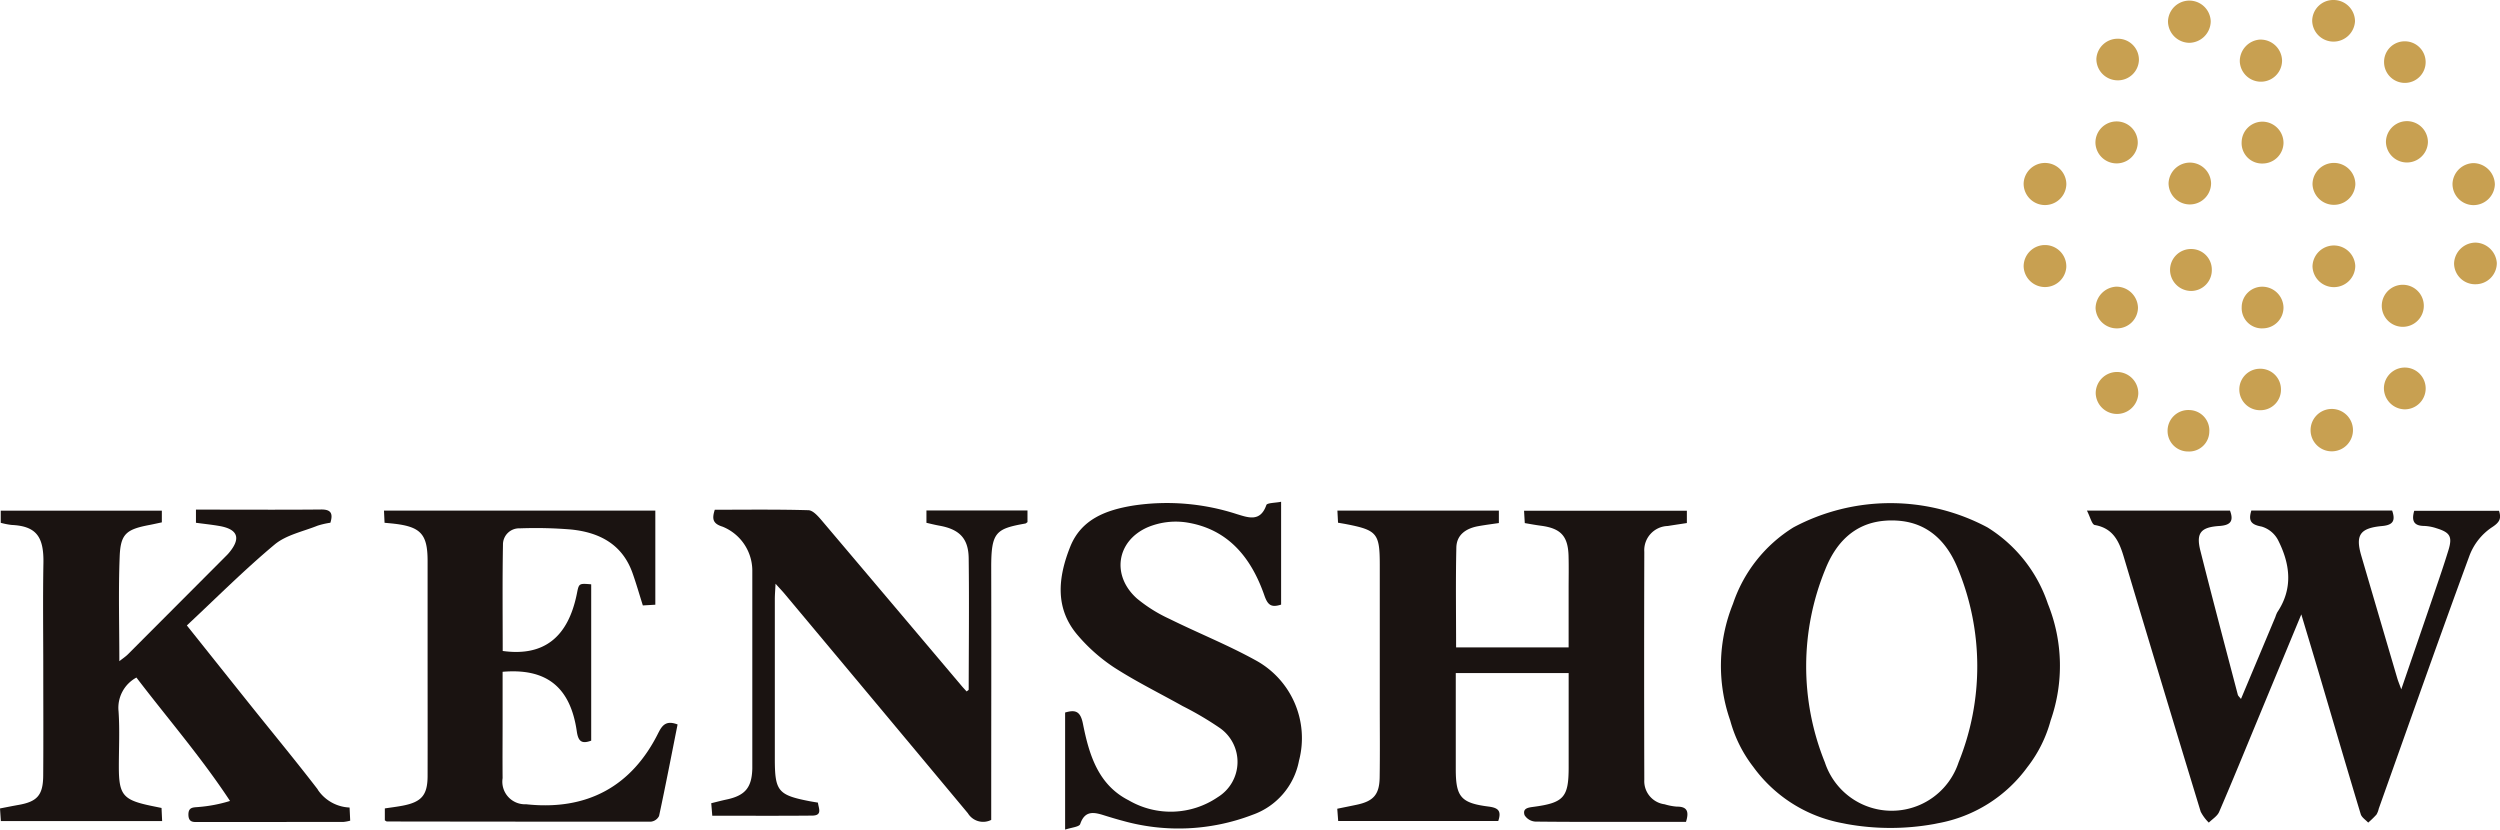 <svg xmlns="http://www.w3.org/2000/svg" xmlns:xlink="http://www.w3.org/1999/xlink" width="243.082" height="80.666" viewBox="0 0 243.082 80.666"><defs><clipPath id="a"><rect width="243.082" height="80.666" transform="translate(0 0)" fill="none"/></clipPath></defs><g transform="translate(0 0)"><g clip-path="url(#a)"><path d="M163.082,78.434a5.531,5.531,0,0,1-1.226-.231,2.267,2.267,0,0,1-1.976-2.378q-.032-11.085,0-22.169a2.356,2.356,0,0,1,2.281-2.512c.61-.1,1.22-.188,1.858-.287V49.662H148.189c.027.467.047.821.07,1.2.579.1,1.07.19,1.564.255,1.931.253,2.638,1,2.692,2.932.03,1.084.007,2.171.007,3.256v5.644H141.581c0-3.3-.049-6.507.024-9.711.029-1.266.968-1.869,2.145-2.08.649-.116,1.3-.2,1.99-.3V49.645h-15.7c.023.455.042.814.061,1.18.316.055.56.093.8.14,3,.583,3.257.9,3.259,3.956q0,6.826,0,13.652c0,2.338.026,4.676-.011,7.014-.027,1.672-.6,2.313-2.228,2.659-.6.128-1.207.248-1.895.389.033.44.063.827.09,1.191H145.68c.351-1.035-.058-1.289-.976-1.406-2.671-.342-3.155-.958-3.155-3.643q0-3.882,0-7.765V65.446h10.976c0,.509,0,.957,0,1.4q0,3.884,0,7.766c0,2.9-.467,3.444-3.386,3.835-.544.072-1.118.137-.9.815a1.331,1.331,0,0,0,1.042.623c3.842.044,7.683.027,11.525.028h3.127c.33-1.046.08-1.477-.852-1.483" fill="#1a1311"/><path d="M242.979,49.664h-8.237c-.285.989-.027,1.467.96,1.474a4.357,4.357,0,0,1,1.219.231c1.3.4,1.544.811,1.159,2.089-.4,1.315-.846,2.615-1.289,3.915-1.072,3.145-2.154,6.287-3.309,9.654-.192-.529-.315-.818-.4-1.117q-1.746-5.931-3.484-11.865c-.59-2.019-.149-2.7,2.039-2.9,1.05-.1,1.3-.522.956-1.506H218.906c-.317,1.018-.019,1.373.986,1.558a2.653,2.653,0,0,1,1.6,1.3c1.181,2.318,1.5,4.7-.06,7.027a2.7,2.7,0,0,0-.189.462c-1.1,2.631-2.207,5.261-3.346,7.976-.164-.212-.278-.3-.306-.405-1.224-4.672-2.465-9.339-3.644-14.022-.427-1.7.026-2.271,1.836-2.392,1.055-.07,1.446-.435,1.045-1.495H202.918c.32.618.481,1.353.762,1.4,1.8.316,2.373,1.6,2.826,3.119q3.7,12.387,7.473,24.751a4.06,4.06,0,0,0,.791,1.067c.34-.342.819-.623,1-1.035,1.286-2.982,2.512-5.991,3.756-8.992,1.366-3.3,2.731-6.59,4.236-10.219.655,2.186,1.217,4.04,1.766,5.9,1.334,4.511,2.653,9.027,4.013,13.53.1.316.476.546.724.816a9.7,9.7,0,0,0,.8-.774,1.912,1.912,0,0,0,.227-.578c2.922-8.2,5.808-16.407,8.81-24.574a5.767,5.767,0,0,1,2.136-2.749c.845-.533.983-.9.748-1.653" fill="#1a1311"/><path d="M30.9,76.765c-2.111-2.747-4.32-5.419-6.485-8.124-2.053-2.566-4.1-5.137-6.247-7.827,2.879-2.688,5.594-5.413,8.534-7.868,1.119-.934,2.751-1.261,4.164-1.829a7.778,7.778,0,0,1,1.258-.29c.3-.972-.005-1.3-.927-1.287-3.3.035-6.6.014-9.9.013H19.053v1.278c.793.107,1.534.183,2.267.31,1.829.317,2.136,1.205.924,2.636-.134.159-.287.3-.434.451q-4.687,4.7-9.379,9.4c-.214.213-.473.381-.827.662,0-3.519-.1-6.854.033-10.18.084-2.2.648-2.637,2.874-3.062.4-.076.8-.168,1.225-.258V49.653H.072v1.182a7.323,7.323,0,0,0,1.043.206c2.4.11,3.152,1.125,3.107,3.7-.061,3.424-.015,6.849-.015,10.274,0,3.466.02,6.933-.006,10.4-.015,1.909-.584,2.534-2.423,2.853-.566.1-1.128.214-1.778.339.031.45.057.838.084,1.229H15.765c-.023-.489-.041-.888-.059-1.276-.423-.087-.747-.151-1.071-.22-2.674-.565-3.078-1.06-3.079-3.775,0-1.8.094-3.6-.028-5.386a3.343,3.343,0,0,1,1.738-3.3c3.021,3.964,6.3,7.744,9.1,12a14.108,14.108,0,0,1-3.046.587c-.514.05-1.012-.014-1,.759.013.795.544.7,1.041.7q7.019,0,14.036-.007a3.928,3.928,0,0,0,.654-.123c-.021-.449-.04-.849-.06-1.277a3.917,3.917,0,0,1-3.1-1.744" fill="#1a1311"/><path d="M199.12,58.708a13.946,13.946,0,0,0-5.88-7.431,20.04,20.04,0,0,0-18.855,0,13.959,13.959,0,0,0-5.882,7.431,16.1,16.1,0,0,0-.271,11.341,12.855,12.855,0,0,0,2.191,4.446c.013.015.024.029.035.044a13.8,13.8,0,0,0,8.737,5.508l.039.008c.11.023.22.046.332.067a23.856,23.856,0,0,0,8.493,0c.11-.021.222-.044.332-.068l.039-.007a13.79,13.79,0,0,0,8.735-5.508l.036-.044a12.8,12.8,0,0,0,2.19-4.446,16.083,16.083,0,0,0-.271-11.341m-21.682,15.42a24.873,24.873,0,0,1,.044-18.778c.987-2.484,2.735-4.426,5.663-4.708.205-.02.408-.031.608-.038l.185,0,.184,0c.2.007.4.018.61.038,2.926.282,4.674,2.224,5.661,4.708a24.878,24.878,0,0,1,.045,18.778,6.843,6.843,0,0,1-13,0" fill="#1a1311"/><path d="M64.042,71.2c-2.594,5.282-6.992,7.642-12.884,7a2.2,2.2,0,0,1-2.288-2.543c-.017-1.879,0-3.758,0-5.637V65.321c4.285-.367,6.594,1.5,7.214,5.794.14.968.473,1.245,1.4.9v-15.2c-1.192-.1-1.192-.1-1.387.88-.85,4.273-3.222,6.156-7.217,5.6,0-3.434-.038-6.889.025-10.342a1.571,1.571,0,0,1,1.643-1.581,41.738,41.738,0,0,1,4.991.114c2.741.281,4.966,1.43,5.96,4.224.361,1.012.655,2.048,1.006,3.158l1.214-.07V49.644H37.336c.021.445.038.8.056,1.187.369.036.654.059.939.092,2.587.3,3.245,1.032,3.246,3.613q0,4.385,0,8.769c0,4.05.009,8.1,0,12.151-.006,1.855-.584,2.526-2.418,2.88-.565.109-1.139.177-1.74.268v1.163c.126.069.162.107.2.107q12.841.022,25.682.018a1.014,1.014,0,0,0,.782-.551c.635-2.96,1.21-5.933,1.8-8.9-.964-.362-1.42-.088-1.838.763" fill="#1a1311"/><path d="M90.08,50.834c.432.1.831.2,1.235.274,1.955.346,2.848,1.224,2.873,3.17.053,4.257.009,8.515,0,12.772,0,.05-.1.1-.2.181-.163-.18-.332-.356-.489-.542q-6.789-8.037-13.585-16.065c-.358-.42-.859-1-1.308-1.015-3.036-.089-6.076-.046-9.105-.046-.292.9-.195,1.352.76,1.648a4.622,4.622,0,0,1,2.888,4.227q0,9.206,0,18.413c0,.292,0,.584,0,.877-.048,1.855-.695,2.627-2.506,3.012-.477.1-.949.228-1.487.358.036.422.065.771.1,1.216,3.3,0,6.51.02,9.719-.011,1.026-.01.614-.715.555-1.262-.3-.051-.548-.088-.791-.135-3.093-.6-3.4-.975-3.4-4.133q0-7.766,0-15.532c0-.417.038-.833.07-1.482.433.48.664.72.878.975Q85.211,68.4,94.11,79.074a1.735,1.735,0,0,0,2.269.647V78.285c0-7.683.018-15.365,0-23.047-.009-3.5.44-3.822,3.315-4.334.071-.012.131-.083.211-.137V49.635H90.08Z" fill="#1a1311"/><path d="M122.048,64.18c-2.693-1.485-5.57-2.633-8.329-4a14.307,14.307,0,0,1-3.163-1.978c-2.489-2.207-2.024-5.579,1.017-6.928a7.094,7.094,0,0,1,3.754-.483c4.082.623,6.338,3.438,7.612,7.105.335.964.686,1.192,1.627.893v-10c-.578.117-1.357.1-1.435.319-.587,1.682-1.771,1.216-2.882.878a21.961,21.961,0,0,0-10.007-.838c-2.665.429-5.11,1.317-6.187,4.027-1.169,2.941-1.531,5.975.753,8.613a16.782,16.782,0,0,0,3.543,3.124c2.133,1.373,4.424,2.5,6.641,3.742a31.244,31.244,0,0,1,3.549,2.085,4.02,4.02,0,0,1-.131,6.769,8.108,8.108,0,0,1-8.662.31c-2.988-1.514-3.859-4.469-4.451-7.446-.242-1.218-.726-1.389-1.733-1.09V80.666c.6-.206,1.371-.259,1.467-.542.452-1.326,1.315-1.165,2.3-.854.6.187,1.193.368,1.8.529a20.058,20.058,0,0,0,12.645-.57,6.939,6.939,0,0,0,4.528-5.258,8.617,8.617,0,0,0-4.256-9.791" fill="#1a1311"/><path d="M207.974,5.81a2.044,2.044,0,0,1-2.119,2A2.071,2.071,0,0,1,203.837,5.7,2.071,2.071,0,0,1,205.9,3.766a2.041,2.041,0,0,1,2.073,2.044" fill="#c8a051"/><path d="M200.917,17.911a2.077,2.077,0,0,1-4.153-.1,2.078,2.078,0,0,1,4.153.1" fill="#c8a051"/><path d="M226.776,43.884a2.057,2.057,0,0,1-2.111-2,2.061,2.061,0,1,1,2.111,2" fill="#c8a051"/><path d="M212.868,4.163A2.1,2.1,0,0,1,210.8,2.089a2.078,2.078,0,0,1,4.155.005,2.116,2.116,0,0,1-2.083,2.069" fill="#c8a051"/><path d="M213,15.811a2.064,2.064,0,0,1,1.99,2.008,2.067,2.067,0,0,1-4.134-.014A2.084,2.084,0,0,1,213,15.811" fill="#c8a051"/><path d="M229.018,17.929a2.085,2.085,0,0,1-4.166-.011,2.083,2.083,0,1,1,4.166.011" fill="#c8a051"/><path d="M207.913,38.255a2.072,2.072,0,0,1-4.142-.03,2.071,2.071,0,1,1,4.142.03" fill="#c8a051"/><path d="M226.945,4.045a2.071,2.071,0,0,1-2.124-2.014A2.046,2.046,0,0,1,226.914,0a2.081,2.081,0,0,1,2.07,2.068,2.094,2.094,0,0,1-2.039,1.977" fill="#c8a051"/><path d="M233.829,4.018a2.021,2.021,0,1,1-2.018,2.08,2,2,0,0,1,2.018-2.08" fill="#c8a051"/><path d="M207.86,13.926a2.059,2.059,0,0,1-4.115-.042,2.058,2.058,0,1,1,4.115.042" fill="#c8a051"/><path d="M240.716,27.638a2.041,2.041,0,0,1-2.1-2.017,2.1,2.1,0,0,1,2.112-2.031,2.131,2.131,0,0,1,2.045,1.981,2.063,2.063,0,0,1-2.058,2.067" fill="#c8a051"/><path d="M226.951,27.919a2.076,2.076,0,0,1-2.1-2.032,2.081,2.081,0,0,1,4.159-.03,2.077,2.077,0,0,1-2.063,2.062" fill="#c8a051"/><path d="M205.8,27.874a2.1,2.1,0,0,1,2.082,2.054,2.036,2.036,0,0,1-1.98,2,2.063,2.063,0,0,1-2.144-1.963,2.124,2.124,0,0,1,2.042-2.094" fill="#c8a051"/><path d="M214.818,41.893a1.963,1.963,0,0,1-2.057,2.007,1.988,1.988,0,0,1-2-1.944,2.015,2.015,0,0,1,2.132-2.085,1.987,1.987,0,0,1,1.929,2.022" fill="#c8a051"/><path d="M221.784,37.818a1.991,1.991,0,0,1-2.006,2.068,2.016,2.016,0,0,1-.113-4.03,2.008,2.008,0,0,1,2.119,1.962" fill="#c8a051"/><path d="M233.772,39.8a2.06,2.06,0,0,1-1.976-2.131,2.031,2.031,0,1,1,1.976,2.131" fill="#c8a051"/><path d="M213.055,28.291A2.059,2.059,0,0,1,211,26.234a2.033,2.033,0,0,1,2.077-2.022,2,2,0,0,1,1.984,1.98,2.026,2.026,0,0,1-2.005,2.1" fill="#c8a051"/><path d="M200.913,25.965a2.077,2.077,0,0,1-4.149-.071,2.075,2.075,0,1,1,4.149.071" fill="#c8a051"/><path d="M240.465,19.945a2.055,2.055,0,0,1-2-2.119,2.092,2.092,0,0,1,2.047-1.967,2.117,2.117,0,0,1,2.071,2.071,2.085,2.085,0,0,1-2.114,2.015" fill="#c8a051"/><path d="M236.074,13.809a2.042,2.042,0,0,1-4.082.022,2.041,2.041,0,1,1,4.082-.022" fill="#c8a051"/><path d="M219.935,15.9a1.982,1.982,0,0,1-1.973-2.11,2.026,2.026,0,0,1,2.021-1.961,2.066,2.066,0,0,1,2.049,2.069,2.035,2.035,0,0,1-2.1,2" fill="#c8a051"/><path d="M233.613,31.778a2.044,2.044,0,1,1,.035-4.088,2.044,2.044,0,0,1-.035,4.088" fill="#c8a051"/><path d="M219.784,3.85a2.088,2.088,0,0,1,2.107,2.028,2.056,2.056,0,0,1-4.11.1,2.107,2.107,0,0,1,2-2.132" fill="#c8a051"/><path d="M219.991,31.931a1.971,1.971,0,0,1-2.025-2.046,2,2,0,0,1,2.083-2.007,2.069,2.069,0,0,1,1.981,2,2.025,2.025,0,0,1-2.039,2.049" fill="#c8a051"/></g></g></svg>